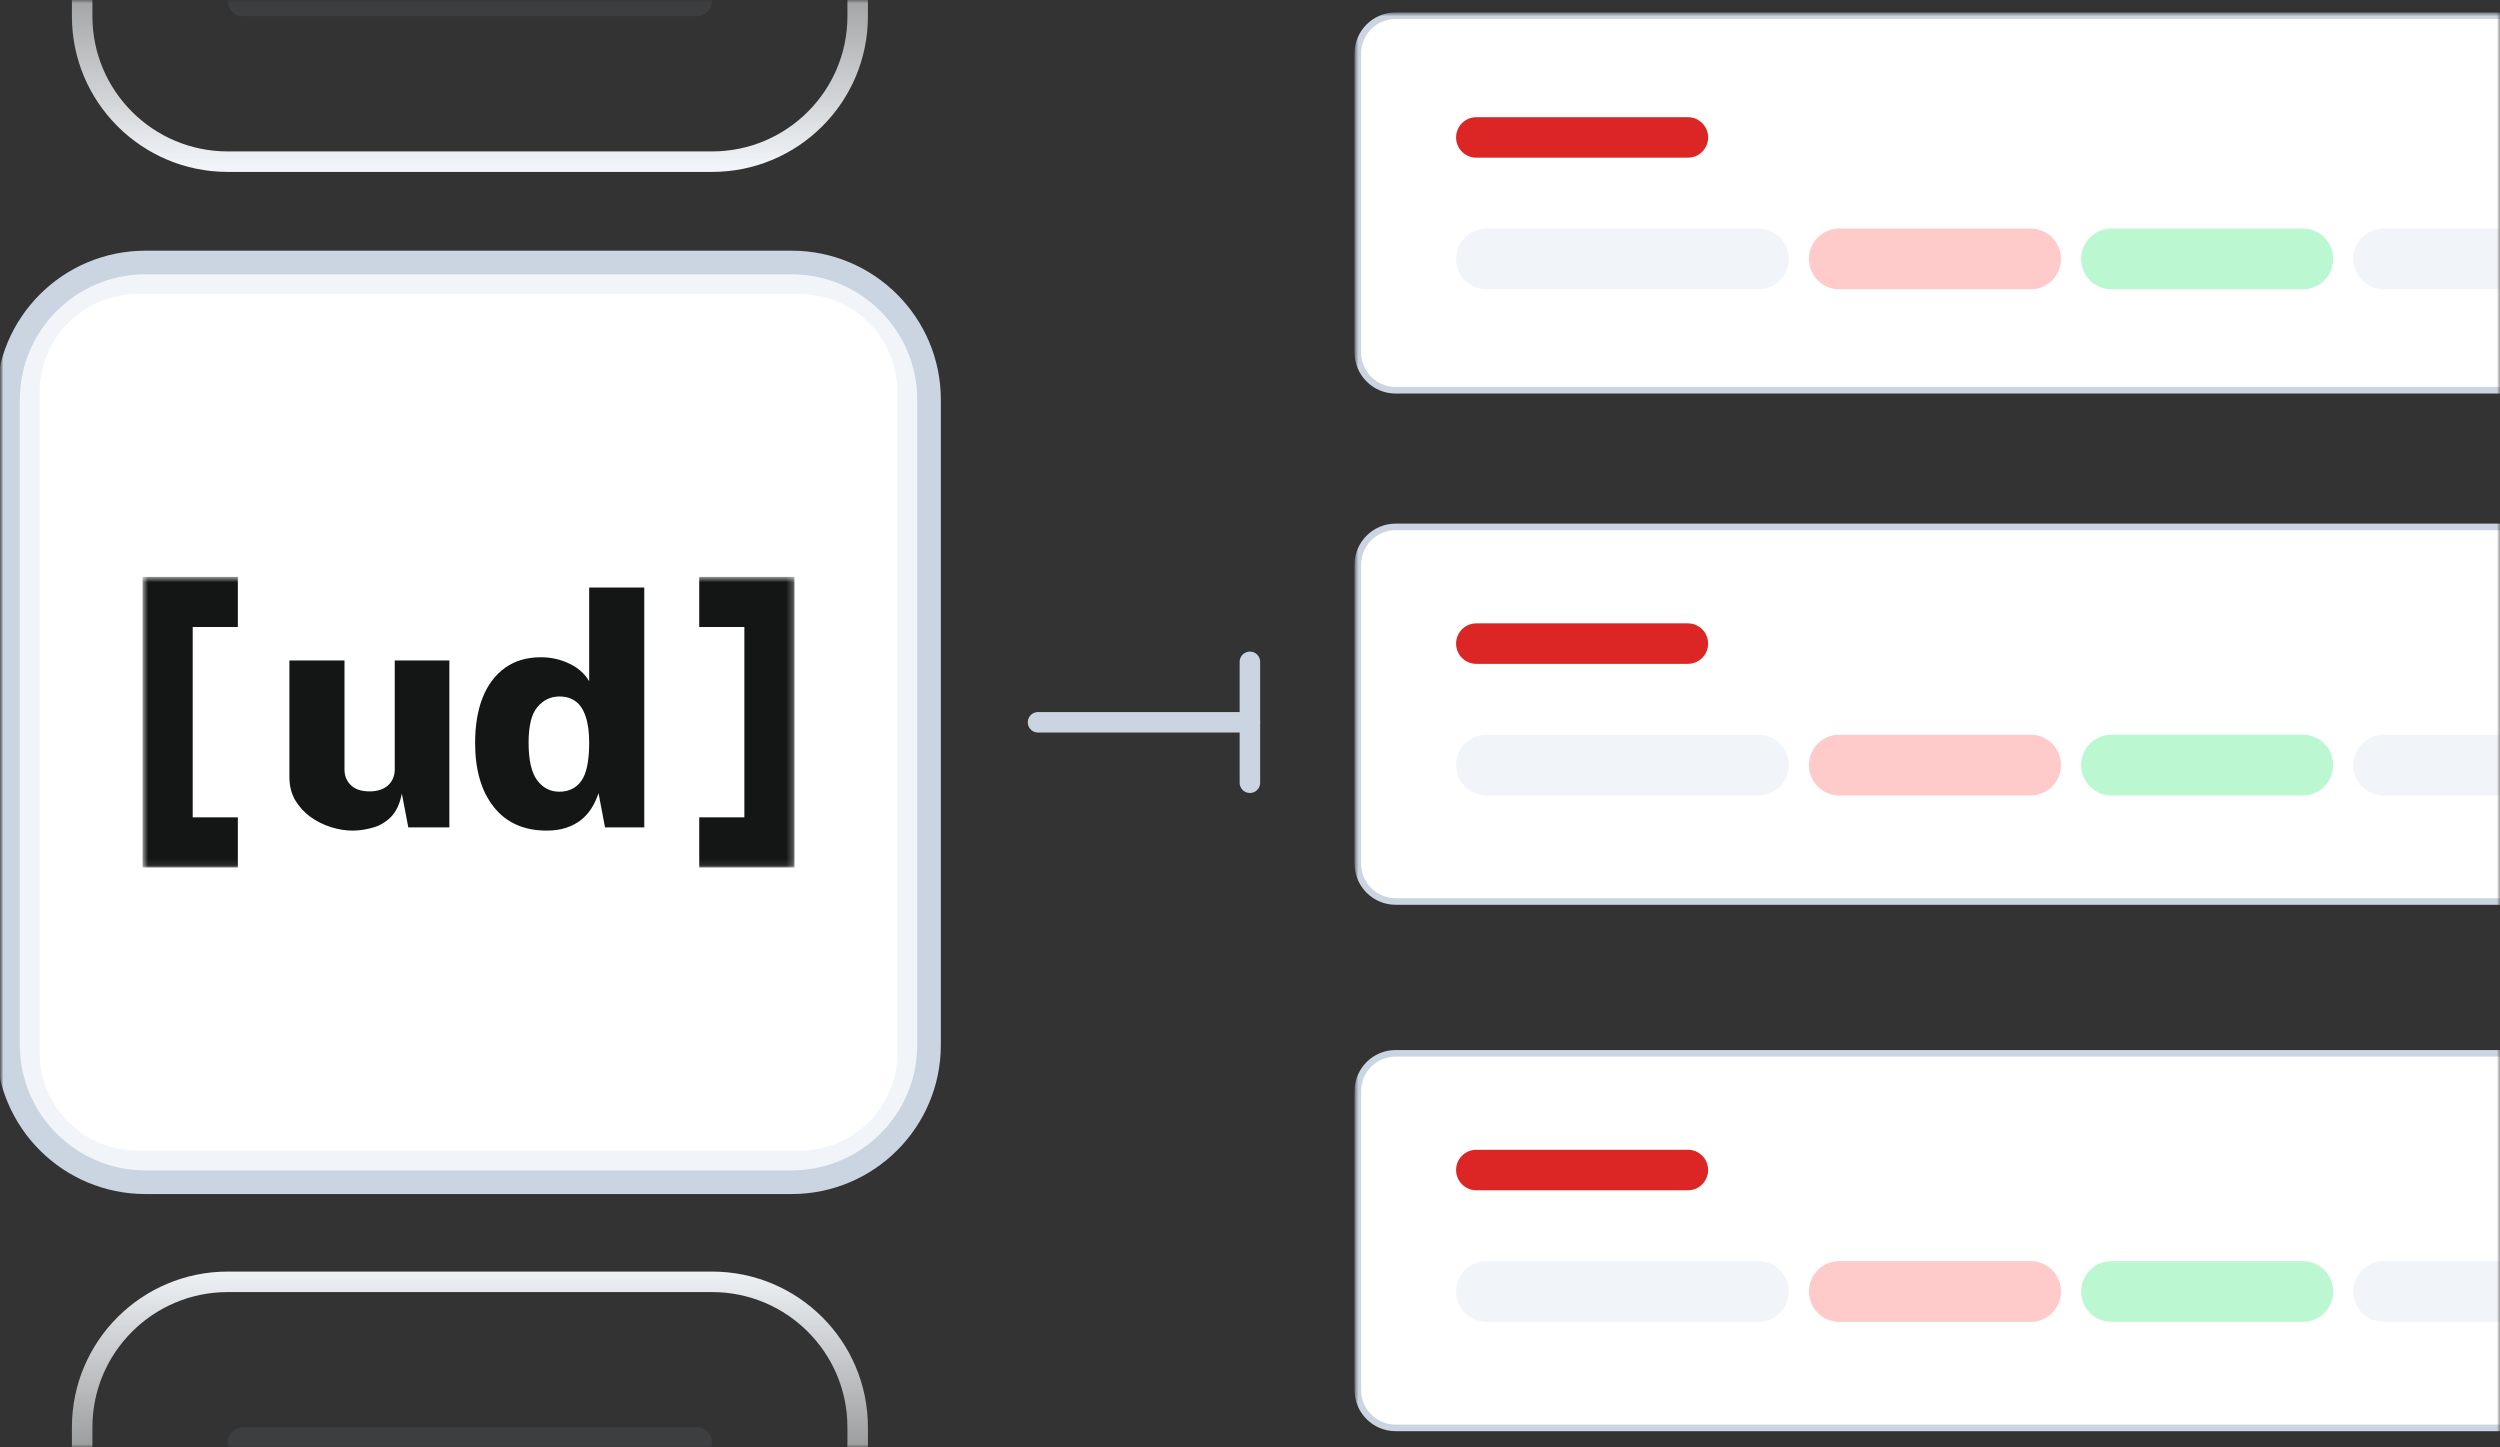 <svg width="380" height="220" viewBox="0 0 380 220" fill="none" xmlns="http://www.w3.org/2000/svg">
<rect x="0" y="0" width="380" height="220" fill="#333333" stroke="none"/>
<g clip-path="url(#clip0_9912_4702)">
<mask id="mask0_9912_4702" style="mask-type:luminance" maskUnits="userSpaceOnUse" x="0" y="0" width="380" height="220">
<path d="M380 0H0V220H380V0Z" fill="white"/>
</mask>
<g mask="url(#mask0_9912_4702)">
<mask id="mask1_9912_4702" style="mask-type:luminance" maskUnits="userSpaceOnUse" x="0" y="-94" width="195" height="408">
<path d="M195 -94H0V314H195V-94Z" fill="white"/>
</mask>
<g mask="url(#mask1_9912_4702)">
<path d="M34.627 312.549H108.229C120.456 312.549 130.367 302.652 130.367 290.442V216.944C130.367 204.735 120.456 194.837 108.229 194.837H34.627C22.401 194.837 12.489 204.735 12.489 216.944V290.442C12.489 302.652 22.401 312.549 34.627 312.549Z" stroke="url(#paint0_linear_9912_4702)" stroke-width="3.116"/>
<path opacity="0.1" d="M105.926 221.538H36.925C35.655 221.538 34.625 220.509 34.625 219.241C34.625 217.972 35.655 216.944 36.925 216.944H105.926C107.197 216.944 108.226 217.972 108.226 219.241C108.226 220.509 107.197 221.538 105.926 221.538Z" fill="#94A3B8"/>
<path d="M157.781 109.789H189.982" stroke="#CBD5E1" stroke-width="3.116" stroke-linecap="round"/>
<path d="M189.984 118.976V100.602" stroke="#CBD5E1" stroke-width="3.116" stroke-linecap="round"/>
<path d="M120.313 39.9H22.118C10.576 39.9 1.219 49.244 1.219 60.77V158.827C1.219 170.354 10.576 179.697 22.118 179.697H120.313C131.855 179.697 141.212 170.354 141.212 158.827V60.77C141.212 49.244 131.855 39.9 120.313 39.9Z" fill="#F1F5F9"/>
<path d="M120.313 39.9H22.118C10.576 39.9 1.219 49.244 1.219 60.77V158.827C1.219 170.354 10.576 179.697 22.118 179.697H120.313C131.855 179.697 141.212 170.354 141.212 158.827V60.77C141.212 49.244 131.855 39.9 120.313 39.9Z" stroke="#CBD5E1" stroke-width="3.595" stroke-linejoin="round"/>
<path d="M121.531 48.651H20.905C14.874 48.651 9.984 53.534 9.984 59.557V160.041C9.984 166.064 14.874 170.947 20.905 170.947H121.531C127.562 170.947 132.452 166.064 132.452 160.041V59.557C132.452 53.534 127.562 48.651 121.531 48.651Z" fill="white"/>
<path d="M121.531 48.651H20.905C14.874 48.651 9.984 53.534 9.984 59.557V160.041C9.984 166.064 14.874 170.947 20.905 170.947H121.531C127.562 170.947 132.452 166.064 132.452 160.041V59.557C132.452 53.534 127.562 48.651 121.531 48.651Z" stroke="white" stroke-width="7.89" stroke-linejoin="round"/>
<mask id="mask2_9912_4702" style="mask-type:luminance" maskUnits="userSpaceOnUse" x="21" y="87" width="100" height="45">
<path d="M120.767 87.686H21.668V131.913H120.767V87.686Z" fill="white"/>
</mask>
<g mask="url(#mask2_9912_4702)">
<path fill-rule="evenodd" clip-rule="evenodd" d="M21.668 87.686H25.48H25.5H25.521H25.542H25.563H25.584H25.606H25.627H25.648H25.67H25.691H25.713H25.734H25.756H25.778H25.799H25.821H25.843H25.865H25.887H25.909H25.931H25.954H25.976H25.998H26.021H26.043H26.066H26.088H26.111H26.133H26.156H26.179H26.202H26.225H26.247H26.27H26.294H26.317H26.34H26.363H26.386H26.41H26.433H26.456H26.48H26.503H26.527H26.55H26.574H26.598H26.622H26.645H26.669H26.693H26.717H26.741H26.765H26.789H26.813H26.837H26.861H26.886H26.91H26.934H26.959H26.983H27.008H27.032H27.057H27.081H27.106H27.131H27.155H27.18H27.205H27.23H27.254H27.279H27.304H27.329H27.354H27.379H27.404H27.429H27.454H27.48H27.505H27.53H27.555H27.581H27.606H27.631H27.657H27.682H27.708H27.733H27.759H27.784H27.81H27.835H27.861H27.887H27.912H27.938H27.964H27.989H28.015H28.041H28.067H28.093H28.119H28.145H28.171H28.197H28.222H28.248H28.274H28.3H28.327H28.353H28.379H28.405H28.431H28.457H28.483H28.509H28.536H28.562H28.588H28.614H28.641H28.667H28.693H28.72H28.746H28.772H28.799H28.825H28.852H28.878H28.904H28.931H28.957H28.984H29.01H29.037H29.063H29.09H29.116H29.143H29.169H29.196H29.222H29.249H29.275H29.302H29.328H29.355H29.382H29.408H29.435H29.461H29.488H29.515H29.541H29.568H29.594H29.621H29.648H29.674H29.701H29.727H29.754H29.78H29.807H29.834H29.86H29.887H29.913H29.94H29.967H29.993H30.02H30.046H30.073H30.099H30.126H30.153H30.179H30.206H30.232H30.259H30.285H30.312H30.338H30.365H30.391H30.418H30.444H30.471H30.497H30.523H30.55H30.576H30.602H30.629H30.655H30.681H30.708H30.734H30.761H30.787H30.813H30.839H30.865H30.892H30.918H30.944H30.97H30.996H31.022H31.049H31.075H31.101H31.127H31.153H31.179H31.205H31.23H31.256H31.282H31.308H31.334H31.36H31.386H31.411H31.437H31.463H31.489H31.514H31.54H31.566H31.591H31.617H31.642H31.668H31.693H31.719H31.744H31.769H31.795H31.82H31.845H31.87H31.896H31.921H31.946H31.971H31.996H32.021H32.046H32.071H32.096H32.121H32.146H32.171H32.196H32.22H32.245H32.27H32.294H32.319H32.343H32.368H32.392H32.417H32.441H32.466H32.49H32.514H32.538H32.562H32.587H32.611H32.635H32.659H32.683H32.707H32.73H32.754H32.778H32.802H32.825H32.849H32.873H32.896H32.92H32.943H32.966H32.99H33.013H33.036H33.059H33.083H33.105H33.129H33.151H33.174H33.197H33.22H33.243H33.266H33.288H33.311H33.333H33.356H33.378H33.4H33.423H33.445H33.467H33.489H33.511H33.533H33.555H33.577H33.599H33.62H33.642H33.664H33.685H33.707H33.728H33.75H33.771H33.792H33.813H33.834H33.855H33.876H33.897H33.918H33.939H33.96H33.98H34.001H34.021H34.042H34.062H34.082H34.102H34.123H34.143H34.163H34.183H34.203H34.222H34.242H34.262H34.281H34.301H34.32H34.339H34.359H34.378H34.397H34.416H34.435H34.454H34.472H34.491H34.51H34.528H34.547H34.565H34.584H34.602H34.62H34.638H34.656H34.674H34.692H34.709H34.727H34.745H34.762H34.779H34.797H34.814H34.831H34.848H34.865H34.882H34.899H34.916H34.932H34.949H34.965H34.981H34.998H35.014H35.03H35.046H35.062H35.078H35.093H35.109H35.124H35.14H35.155H35.17H35.185H35.201H35.215H35.23H35.245H35.26H35.274H35.289H35.303H35.317H35.332H35.346H35.36H35.373H35.387H35.401H35.414H35.428H35.441H35.455H35.468H35.481H35.494H35.507H35.519H35.532H35.544H35.557H35.569H35.581H35.593H35.605H35.617H35.629H35.641H35.652H35.664H35.675H35.686H35.698H35.709H35.719H35.73H35.741H35.752H35.762H35.772H35.782H35.793H35.803H35.812H35.822H35.832H35.841H35.851H35.86H35.869H35.879H35.887H35.896H35.905H35.914H35.922H35.93H35.939H35.947H35.955H35.963H35.97H35.978H35.986H35.993H36H36.007H36.014H36.021H36.028H36.035H36.041H36.047H36.054H36.06H36.066H36.072H36.078H36.083H36.089H36.094H36.099H36.104H36.109H36.114H36.119H36.123H36.128H36.132H36.136H36.14H36.144H36.148H36.152V95.301H36.148H36.144H36.14H36.136H36.132H36.128H36.123H36.119H36.114H36.109H36.104H36.099H36.094H36.089H36.083H36.078H36.072H36.066H36.06H36.054H36.047H36.041H36.035H36.028H36.021H36.014H36.007H36H35.993H35.986H35.978H35.97H35.963H35.955H35.947H35.939H35.93H35.922H35.914H35.905H35.896H35.887H35.879H35.869H35.86H35.851H35.841H35.832H35.822H35.812H35.803H35.793H35.782H35.772H35.762H35.752H35.741H35.73H35.719H35.709H35.698H35.686H35.675H35.664H35.652H35.641H35.629H35.617H35.605H35.593H35.581H35.569H35.557H35.544H35.532H35.519H35.507H35.494H35.481H35.468H35.455H35.441H35.428H35.414H35.401H35.387H35.373H35.36H35.346H35.332H35.317H35.303H35.289H35.274H35.26H35.245H35.23H35.215H35.201H35.185H35.17H35.155H35.14H35.124H35.109H35.093H35.078H35.062H35.046H35.03H35.014H34.998H34.981H34.965H34.949H34.932H34.916H34.899H34.882H34.865H34.848H34.831H34.814H34.797H34.779H34.762H34.745H34.727H34.709H34.692H34.674H34.656H34.638H34.62H34.602H34.584H34.565H34.547H34.528H34.51H34.491H34.472H34.454H34.435H34.416H34.397H34.378H34.359H34.339H34.32H34.301H34.281H34.262H34.242H34.222H34.203H34.183H34.163H34.143H34.123H34.102H34.082H34.062H34.042H34.021H34.001H33.98H33.96H33.939H33.918H33.897H33.876H33.855H33.834H33.813H33.792H33.771H33.75H33.728H33.707H33.685H33.664H33.642H33.62H33.599H33.577H33.555H33.533H33.511H33.489H33.467H33.445H33.423H33.4H33.378H33.356H33.333H33.311H33.288H33.266H33.243H33.22H33.197H33.174H33.151H33.129H33.105H33.083H33.059H33.036H33.013H32.99H32.966H32.943H32.92H32.896H32.873H32.849H32.825H32.802H32.778H32.754H32.73H32.707H32.683H32.659H32.635H32.611H32.587H32.562H32.538H32.514H32.49H32.466H32.441H32.417H32.392H32.368H32.343H32.319H32.294H32.27H32.245H32.22H32.196H32.171H32.146H32.121H32.096H32.071H32.046H32.021H31.996H31.971H31.946H31.921H31.896H31.87H31.845H31.82H31.795H31.769H31.744H31.719H31.693H31.668H31.642H31.617H31.591H31.566H31.54H31.514H31.489H31.463H31.437H31.411H31.386H31.36H31.334H31.308H31.282H31.256H31.23H31.205H31.179H31.153H31.127H31.101H31.075H31.049H31.022H30.996H30.97H30.944H30.918H30.892H30.865H30.839H30.813H30.787H30.761H30.734H30.708H30.681H30.655H30.629H30.602H30.576H30.55H30.523H30.497H30.471H30.444H30.418H30.391H30.365H30.338H30.312H30.285H30.259H30.232H30.206H30.179H30.153H30.126H30.099H30.073H30.046H30.02H29.993H29.967H29.94H29.913H29.887H29.86H29.834H29.807H29.78H29.754H29.727H29.701H29.674H29.648H29.621H29.594H29.568H29.541H29.515H29.488H29.461H29.435H29.408H29.382H29.355H29.328H29.302H29.291V124.239H36.152V131.855H25.48H21.668V128.047V91.493V87.686ZM120.767 87.686H116.955H116.934H116.913H116.892H116.871H116.85H116.829H116.808H116.786H116.765H116.744H116.722H116.7H116.678H116.657H116.635H116.613H116.591H116.569H116.547H116.525H116.503H116.481H116.458H116.436H116.414H116.391H116.369H116.347H116.324H116.301H116.278H116.256H116.233H116.21H116.187H116.164H116.141H116.118H116.095H116.071H116.048H116.025H116.002H115.978H115.955H115.931H115.908H115.884H115.86H115.837H115.813H115.789H115.765H115.741H115.718H115.693H115.669H115.646H115.621H115.598H115.573H115.549H115.524H115.5H115.476H115.451H115.427H115.402H115.378H115.353H115.328H115.304H115.279H115.254H115.23H115.205H115.18H115.155H115.13H115.105H115.08H115.056H115.03H115.005H114.98H114.955H114.93H114.904H114.879H114.854H114.829H114.804H114.778H114.752H114.727H114.701H114.676H114.65H114.625H114.599H114.574H114.548H114.522H114.496H114.471H114.445H114.419H114.393H114.368H114.342H114.316H114.29H114.264H114.238H114.212H114.186H114.16H114.134H114.108H114.082H114.056H114.03H114.004H113.977H113.951H113.925H113.898H113.872H113.846H113.82H113.794H113.767H113.741H113.715H113.689H113.662H113.636H113.609H113.583H113.557H113.53H113.504H113.477H113.451H113.424H113.398H113.371H113.345H113.318H113.292H113.265H113.239H113.212H113.185H113.159H113.133H113.106H113.08H113.053H113.026H113H112.973H112.947H112.92H112.893H112.866H112.84H112.813H112.787H112.76H112.734H112.707H112.68H112.654H112.627H112.601H112.574H112.548H112.521H112.494H112.468H112.441H112.415H112.388H112.362H112.335H112.308H112.282H112.255H112.229H112.202H112.176H112.15H112.123H112.096H112.07H112.043H112.017H111.991H111.964H111.938H111.911H111.885H111.858H111.832H111.806H111.779H111.753H111.727H111.701H111.674H111.648H111.622H111.595H111.569H111.543H111.517H111.491H111.464H111.438H111.412H111.386H111.36H111.334H111.308H111.282H111.256H111.23H111.204H111.178H111.152H111.126H111.1H111.075H111.049H111.023H110.997H110.971H110.946H110.92H110.894H110.869H110.844H110.818H110.793H110.767H110.742H110.716H110.691H110.665H110.64H110.615H110.589H110.564H110.539H110.514H110.488H110.463H110.438H110.413H110.388H110.363H110.339H110.314H110.289H110.264H110.239H110.214H110.19H110.165H110.14H110.116H110.091H110.066H110.042H110.018H109.993H109.969H109.944H109.92H109.896H109.872H109.848H109.824H109.799H109.776H109.752H109.728H109.704H109.68H109.657H109.633H109.609H109.585H109.562H109.538H109.515H109.492H109.468H109.445H109.422H109.398H109.375H109.352H109.329H109.306H109.283H109.26H109.237H109.215H109.192H109.169H109.146H109.124H109.101H109.079H109.056H109.034H109.012H108.989H108.968H108.946H108.923H108.901H108.879H108.858H108.836H108.814H108.792H108.771H108.749H108.728H108.707H108.685H108.663H108.642H108.621H108.6H108.579H108.558H108.537H108.516H108.496H108.475H108.454H108.434H108.413H108.393H108.373H108.352H108.332H108.312H108.292H108.271H108.252H108.232H108.212H108.193H108.173H108.153H108.134H108.115H108.095H108.076H108.057H108.037H108.019H108H107.981H107.962H107.943H107.925H107.906H107.888H107.869H107.851H107.833H107.815H107.796H107.779H107.76H107.743H107.725H107.707H107.69H107.672H107.655H107.638H107.62H107.603H107.586H107.569H107.552H107.536H107.519H107.502H107.486H107.469H107.453H107.437H107.42H107.404H107.388H107.373H107.357H107.341H107.326H107.31H107.295H107.279H107.264H107.249H107.234H107.219H107.204H107.19H107.175H107.16H107.145H107.131H107.117H107.103H107.089H107.075H107.061H107.047H107.034H107.02H107.007H106.993H106.98H106.967H106.954H106.94H106.928H106.915H106.903H106.89H106.877H106.865H106.853H106.841H106.829H106.817H106.805H106.794H106.782H106.771H106.759H106.748H106.737H106.726H106.715H106.704H106.694H106.683H106.673H106.662H106.652H106.642H106.632H106.622H106.612H106.603H106.593H106.583H106.575H106.565H106.556H106.547H106.538H106.53H106.521H106.513H106.504H106.496H106.488H106.48H106.472H106.464H106.457H106.449H106.442H106.434H106.427H106.42H106.413H106.407H106.4H106.394H106.387H106.381H106.375H106.369H106.363H106.357H106.351H106.346H106.34H106.335H106.33H106.325H106.32H106.315H106.311H106.307H106.303H106.298H106.294H106.29H106.287H106.283V95.301H106.287H106.29H106.294H106.298H106.303H106.307H106.311H106.315H106.32H106.325H106.33H106.335H106.34H106.346H106.351H106.357H106.363H106.369H106.375H106.381H106.387H106.394H106.4H106.407H106.413H106.42H106.427H106.434H106.442H106.449H106.457H106.464H106.472H106.48H106.488H106.496H106.504H106.513H106.521H106.53H106.538H106.547H106.556H106.565H106.575H106.583H106.593H106.603H106.612H106.622H106.632H106.642H106.652H106.662H106.673H106.683H106.694H106.704H106.715H106.726H106.737H106.748H106.759H106.771H106.782H106.794H106.805H106.817H106.829H106.841H106.853H106.865H106.877H106.89H106.903H106.915H106.928H106.94H106.954H106.967H106.98H106.993H107.007H107.02H107.034H107.047H107.061H107.075H107.089H107.103H107.117H107.131H107.145H107.16H107.175H107.19H107.204H107.219H107.234H107.249H107.264H107.279H107.295H107.31H107.326H107.341H107.357H107.373H107.388H107.404H107.42H107.437H107.453H107.469H107.486H107.502H107.519H107.536H107.552H107.569H107.586H107.603H107.62H107.638H107.655H107.672H107.69H107.707H107.725H107.743H107.76H107.779H107.796H107.815H107.833H107.851H107.869H107.888H107.906H107.925H107.943H107.962H107.981H108H108.019H108.037H108.057H108.076H108.095H108.115H108.134H108.153H108.173H108.193H108.212H108.232H108.252H108.271H108.292H108.312H108.332H108.352H108.373H108.393H108.413H108.434H108.454H108.475H108.496H108.516H108.537H108.558H108.579H108.6H108.621H108.642H108.663H108.685H108.707H108.728H108.749H108.771H108.792H108.814H108.836H108.858H108.879H108.901H108.923H108.946H108.968H108.989H109.012H109.034H109.056H109.079H109.101H109.124H109.146H109.169H109.192H109.215H109.237H109.26H109.283H109.306H109.329H109.352H109.375H109.398H109.422H109.445H109.468H109.492H109.515H109.538H109.562H109.585H109.609H109.633H109.657H109.68H109.704H109.728H109.752H109.776H109.799H109.824H109.848H109.872H109.896H109.92H109.944H109.969H109.993H110.018H110.042H110.066H110.091H110.116H110.14H110.165H110.19H110.214H110.239H110.264H110.289H110.314H110.339H110.363H110.388H110.413H110.438H110.463H110.488H110.514H110.539H110.564H110.589H110.615H110.64H110.665H110.691H110.716H110.742H110.767H110.793H110.818H110.844H110.869H110.894H110.92H110.946H110.971H110.997H111.023H111.049H111.075H111.1H111.126H111.152H111.178H111.204H111.23H111.256H111.282H111.308H111.334H111.36H111.386H111.412H111.438H111.464H111.491H111.517H111.543H111.569H111.595H111.622H111.648H111.674H111.701H111.727H111.753H111.779H111.806H111.832H111.858H111.885H111.911H111.938H111.964H111.991H112.017H112.043H112.07H112.096H112.123H112.15H112.176H112.202H112.229H112.255H112.282H112.308H112.335H112.362H112.388H112.415H112.441H112.468H112.494H112.521H112.548H112.574H112.601H112.627H112.654H112.68H112.707H112.734H112.76H112.787H112.813H112.84H112.866H112.893H112.92H112.947H112.973H113H113.026H113.053H113.08H113.106H113.133H113.143V124.239H106.283V131.855H116.955H120.767V128.047V91.493V87.686ZM50.275 125.714C51.405 126.073 52.518 126.253 53.615 126.253C54.532 126.253 55.506 126.114 56.538 125.836C57.585 125.574 58.527 125.043 59.362 124.241C60.197 123.423 60.77 122.221 61.081 120.635L62.063 125.762H68.302V100.394H60.001V116.93C60.001 117.944 59.656 118.762 58.969 119.383C58.281 119.988 57.348 120.291 56.169 120.291C54.941 120.291 54 119.981 53.345 119.359C52.69 118.721 52.362 117.928 52.362 116.979V100.394H43.988V118.108C43.988 119.416 44.274 120.578 44.847 121.592C45.437 122.589 46.206 123.44 47.156 124.143C48.105 124.83 49.145 125.354 50.275 125.714ZM75.065 122.671C76.965 125.059 79.641 126.253 83.096 126.253C84.226 126.253 85.224 126.106 86.092 125.811C86.96 125.517 87.713 125.117 88.352 124.61C88.99 124.086 89.522 123.481 89.948 122.793C90.374 122.09 90.718 121.346 90.98 120.561L91.962 125.762H97.93V89.304H89.555V103.558C89.211 102.953 88.777 102.43 88.254 101.988C87.746 101.53 87.165 101.154 86.51 100.86C85.871 100.549 85.191 100.312 84.471 100.148C83.751 99.985 82.998 99.903 82.212 99.903C80.084 99.903 78.274 100.435 76.784 101.498C75.294 102.561 74.156 104.065 73.371 106.012C72.601 107.958 72.216 110.265 72.216 112.931C72.216 117.037 73.166 120.283 75.065 122.671ZM88.376 118.672C87.59 119.784 86.469 120.34 85.011 120.34C83.636 120.34 82.515 119.759 81.647 118.598C80.779 117.437 80.346 115.531 80.346 112.881C80.346 110.314 80.796 108.506 81.696 107.46C82.597 106.397 83.71 105.865 85.036 105.865C86.002 105.865 86.821 106.11 87.492 106.601C88.163 107.092 88.671 107.86 89.015 108.907C89.375 109.938 89.555 111.263 89.555 112.881C89.555 115.63 89.162 117.56 88.376 118.672Z" fill="#131615"/>
</g>
<path d="M108.228 -93.139H34.626C22.4 -93.139 12.488 -83.241 12.488 -71.032V2.466C12.488 14.676 22.4 24.573 34.626 24.573H108.228C120.454 24.573 130.366 14.676 130.366 2.466V-71.032C130.366 -83.241 120.454 -93.139 108.228 -93.139Z" stroke="url(#paint1_linear_9912_4702)" stroke-width="3.116"/>
<path opacity="0.1" d="M105.93 -2.127H36.929C35.659 -2.127 34.629 -1.099 34.629 0.17C34.629 1.438 35.659 2.467 36.929 2.467H105.93C107.201 2.467 108.23 1.438 108.23 0.17C108.23 -1.099 107.201 -2.127 105.93 -2.127Z" fill="#94A3B8"/>
</g>
<mask id="mask3_9912_4702" style="mask-type:luminance" maskUnits="userSpaceOnUse" x="206" y="2" width="272" height="216">
<path d="M478 2H206V218H478V2Z" fill="white"/>
</mask>
<g mask="url(#mask3_9912_4702)">
<path d="M212.13 80.091H471.871C475.045 80.091 477.618 82.675 477.618 85.862V131.254C477.618 134.441 475.045 137.025 471.871 137.025H212.13C208.957 137.025 206.384 134.441 206.384 131.254V85.862C206.384 82.675 208.957 80.091 212.13 80.091Z" fill="white"/>
<path d="M212.13 80.091H471.871C475.045 80.091 477.618 82.675 477.618 85.862V131.254C477.618 134.441 475.045 137.025 471.871 137.025H212.13C208.957 137.025 206.384 134.441 206.384 131.254V85.862C206.384 82.675 208.957 80.091 212.13 80.091Z" stroke="#CBD5E1"/>
<path d="M256.57 94.751H224.39C222.697 94.751 221.325 96.129 221.325 97.829C221.325 99.528 222.697 100.906 224.39 100.906H256.57C258.263 100.906 259.635 99.528 259.635 97.829C259.635 96.129 258.263 94.751 256.57 94.751Z" fill="#DC2626"/>
<path d="M267.297 111.677H225.922C223.383 111.677 221.325 113.744 221.325 116.293C221.325 118.842 223.383 120.909 225.922 120.909H267.297C269.836 120.909 271.894 118.842 271.894 116.293C271.894 113.744 269.836 111.677 267.297 111.677Z" fill="#F1F5F9"/>
<path d="M308.671 111.677H279.555C277.016 111.677 274.958 113.744 274.958 116.293C274.958 118.843 277.016 120.909 279.555 120.909H308.671C311.21 120.909 313.268 118.843 313.268 116.293C313.268 113.744 311.21 111.677 308.671 111.677Z" fill="#FECACA"/>
<path d="M350.046 111.677H320.93C318.391 111.677 316.333 113.744 316.333 116.293C316.333 118.842 318.391 120.909 320.93 120.909H350.046C352.585 120.909 354.643 118.842 354.643 116.293C354.643 113.744 352.585 111.677 350.046 111.677Z" fill="#BBF7D0"/>
<path d="M458.078 111.677H362.303C359.764 111.677 357.706 113.744 357.706 116.293C357.706 118.842 359.764 120.909 362.303 120.909H458.078C460.617 120.909 462.675 118.842 462.675 116.293C462.675 113.744 460.617 111.677 458.078 111.677Z" fill="#F1F5F9"/>
<path d="M212.13 160.106H471.871C475.045 160.106 477.618 162.689 477.618 165.876V211.269C477.618 214.456 475.045 217.039 471.871 217.039H212.13C208.957 217.039 206.384 214.456 206.384 211.269V165.876C206.384 162.689 208.957 160.106 212.13 160.106Z" fill="white"/>
<path d="M212.13 160.106H471.871C475.045 160.106 477.618 162.689 477.618 165.876V211.269C477.618 214.456 475.045 217.039 471.871 217.039H212.13C208.957 217.039 206.384 214.456 206.384 211.269V165.876C206.384 162.689 208.957 160.106 212.13 160.106Z" stroke="#CBD5E1"/>
<path d="M256.57 174.765H224.39C222.697 174.765 221.325 176.143 221.325 177.843C221.325 179.543 222.697 180.92 224.39 180.92H256.57C258.263 180.92 259.635 179.543 259.635 177.843C259.635 176.143 258.263 174.765 256.57 174.765Z" fill="#DC2626"/>
<path d="M267.297 191.692H225.922C223.383 191.692 221.325 193.758 221.325 196.308C221.325 198.857 223.383 200.924 225.922 200.924H267.297C269.836 200.924 271.894 198.857 271.894 196.308C271.894 193.758 269.836 191.692 267.297 191.692Z" fill="#F1F5F9"/>
<path d="M308.671 191.691H279.555C277.016 191.691 274.958 193.758 274.958 196.308C274.958 198.857 277.016 200.924 279.555 200.924H308.671C311.21 200.924 313.268 198.857 313.268 196.308C313.268 193.758 311.21 191.691 308.671 191.691Z" fill="#FECACA"/>
<path d="M350.046 191.692H320.93C318.391 191.692 316.333 193.758 316.333 196.308C316.333 198.857 318.391 200.924 320.93 200.924H350.046C352.585 200.924 354.643 198.857 354.643 196.308C354.643 193.758 352.585 191.692 350.046 191.692Z" fill="#BBF7D0"/>
<path d="M458.078 191.692H362.303C359.764 191.692 357.706 193.758 357.706 196.308C357.706 198.857 359.764 200.924 362.303 200.924H458.078C460.617 200.924 462.675 198.857 462.675 196.308C462.675 193.758 460.617 191.692 458.078 191.692Z" fill="#F1F5F9"/>
<path d="M212.13 2.385H471.871C475.045 2.385 477.618 4.968 477.618 8.155V53.548C477.618 56.735 475.045 59.318 471.871 59.318H212.13C208.957 59.318 206.384 56.735 206.384 53.548V8.155C206.384 4.968 208.957 2.385 212.13 2.385Z" fill="white"/>
<path d="M212.13 2.385H471.871C475.045 2.385 477.618 4.968 477.618 8.155V53.548C477.618 56.735 475.045 59.318 471.871 59.318H212.13C208.957 59.318 206.384 56.735 206.384 53.548V8.155C206.384 4.968 208.957 2.385 212.13 2.385Z" stroke="#CBD5E1"/>
<path d="M256.57 17.814H224.39C222.697 17.814 221.325 19.191 221.325 20.891C221.325 22.591 222.697 23.968 224.39 23.968H256.57C258.263 23.968 259.635 22.591 259.635 20.891C259.635 19.191 258.263 17.814 256.57 17.814Z" fill="#DC2626"/>
<path d="M267.297 34.74H225.922C223.383 34.74 221.325 36.806 221.325 39.356C221.325 41.905 223.383 43.972 225.922 43.972H267.297C269.836 43.972 271.894 41.905 271.894 39.356C271.894 36.806 269.836 34.74 267.297 34.74Z" fill="#F1F5F9"/>
<path d="M308.671 34.74H279.555C277.016 34.74 274.958 36.806 274.958 39.356C274.958 41.905 277.016 43.972 279.555 43.972H308.671C311.21 43.972 313.268 41.905 313.268 39.356C313.268 36.806 311.21 34.74 308.671 34.74Z" fill="#FECACA"/>
<path d="M350.046 34.74H320.93C318.391 34.74 316.333 36.806 316.333 39.356C316.333 41.905 318.391 43.972 320.93 43.972H350.046C352.585 43.972 354.643 41.905 354.643 39.356C354.643 36.806 352.585 34.74 350.046 34.74Z" fill="#BBF7D0"/>
<path d="M458.078 34.74H362.303C359.764 34.74 357.706 36.806 357.706 39.356C357.706 41.905 359.764 43.972 362.303 43.972H458.078C460.617 43.972 462.675 41.905 462.675 39.356C462.675 36.806 460.617 34.74 458.078 34.74Z" fill="#F1F5F9"/>
</g>
</g>
</g>
<defs>
<linearGradient id="paint0_linear_9912_4702" x1="69.703" y1="251.715" x2="69.703" y2="192.253" gradientUnits="userSpaceOnUse">
<stop stop-color="white" stop-opacity="0"/>
<stop offset="1" stop-color="#F1F5F9"/>
</linearGradient>
<linearGradient id="paint1_linear_9912_4702" x1="71.427" y1="-34.027" x2="71.427" y2="25.434" gradientUnits="userSpaceOnUse">
<stop stop-color="white" stop-opacity="0"/>
<stop offset="1" stop-color="#F1F5F9"/>
</linearGradient>
<clipPath id="clip0_9912_4702">
<rect width="380" height="220" fill="white"/>
</clipPath>
</defs>
</svg>
